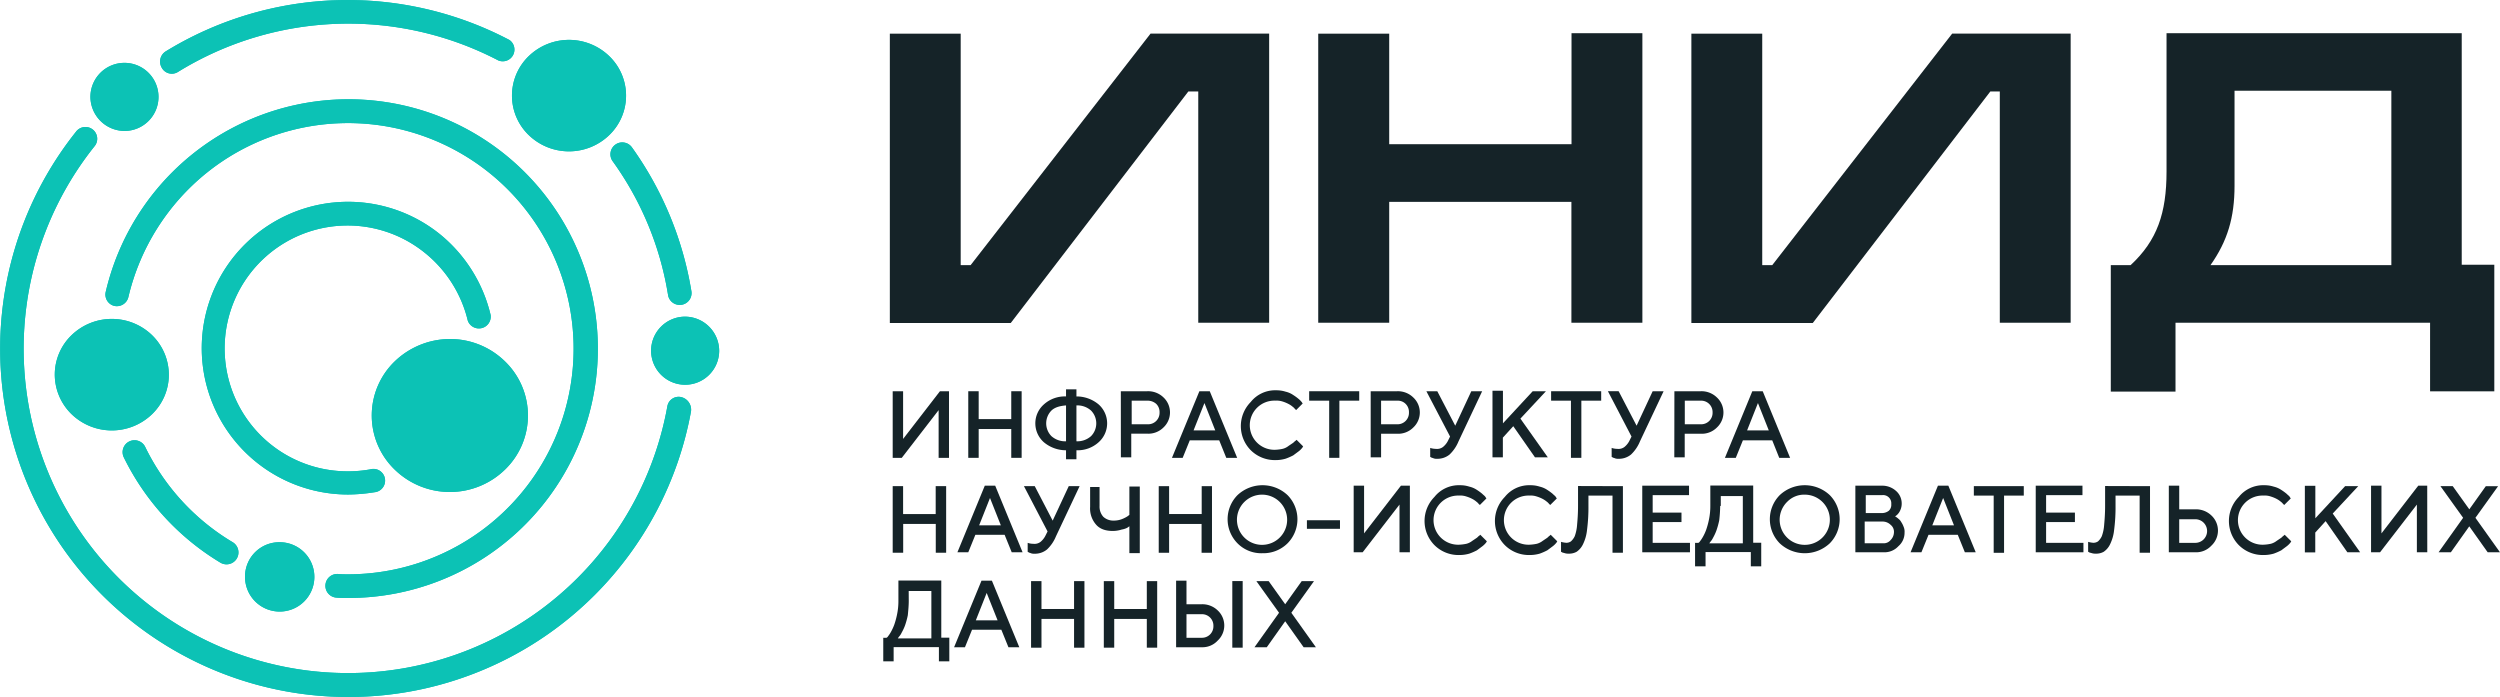 <?xml version="1.0" encoding="UTF-8"?> <svg xmlns="http://www.w3.org/2000/svg" viewBox="0 0 874.6 243.89"> <defs> <style>.cls-1{fill:#152328;}.cls-2{fill:#0cc2b5;}</style> </defs> <g id="Слой_2" data-name="Слой 2"> <g id="Слой_1-2" data-name="Слой 1"> <path class="cls-1" d="M336.09,92.76h3.47l62.95-81H444V112.91H419.2V32h-3.47l-62.13,81H311.3V11.79h24.79Z"></path> <path class="cls-1" d="M486,50.45h63.78V11.62h24.79V112.91H549.74V70.61H486v42.3H461.17V11.79H486Z"></path> <path class="cls-1" d="M616.5,92.76H620l62.95-81H724.4V112.91H699.61V32H696.3l-62.12,81H591.71V11.79H616.5Z"></path> <path class="cls-1" d="M757.94,60V11.62H861.21v81h11.4v44.28H850.14v-24H761.08V137H738.44V92.75h6.94C754.64,84.16,757.94,74.58,757.94,60Zm78.65-28.26H781.73V65c0,11.07-2.47,19.34-8.42,27.76h63.28Z"></path> <path class="cls-1" d="M332,160.17h-3.63V143.48l-12.89,16.69H312.3v-23.3h3.64v16.69l12.89-16.69H332Z"></path> <path class="cls-1" d="M357.41,136.87v23.3h-3.63V150.09h-11.4v10.08h-3.64v-23.3h3.64v9.75h11.4v-9.75Z"></path> <path class="cls-1" d="M384.35,141.49a8.84,8.84,0,0,1,0,13.22,10.92,10.92,0,0,1-7.77,2.81v3.14h-3.64v-3.14a12,12,0,0,1-7.76-2.81,8.82,8.82,0,0,1,0-13.22,10.92,10.92,0,0,1,7.76-2.8v-2.48h3.64v2.48A12,12,0,0,1,384.35,141.49Zm-16.53,2.15a6.39,6.39,0,0,0,0,8.93,7.2,7.2,0,0,0,5.12,1.81V141.83C370.8,142,369,142.49,367.82,143.64Zm13.88,8.93a6.39,6.39,0,0,0,0-8.93,7.16,7.16,0,0,0-5.12-1.81v12.55A7.16,7.16,0,0,0,381.7,152.57Z"></path> <path class="cls-1" d="M392.11,136.87h9.25A7.72,7.72,0,0,1,407,139a7.2,7.2,0,0,1,0,10.57,7.47,7.47,0,0,1-5.62,2.15h-5.62V160h-3.63Zm9.42,3.3h-5.62v8.26h5.62a4,4,0,0,0,4.13-4.13,4,4,0,0,0-1.16-3A4.51,4.51,0,0,0,401.53,140.17Z"></path> <path class="cls-1" d="M410,160.17l9.59-23.3h3.63l9.59,23.3H429l-2.47-6.12H416.23l-2.48,6.12ZM421.36,141l-3.81,9.58h7.6Z"></path> <path class="cls-1" d="M446.48,136.54a10.66,10.66,0,0,1,3.3.49,7.76,7.76,0,0,1,2.64,1.16,16.5,16.5,0,0,1,1.82,1.32,7.74,7.74,0,0,1,1.16,1.16l.33.49-2.31,2.32c0-.17-.17-.17-.34-.33a3.55,3.55,0,0,0-.82-.83,7.55,7.55,0,0,0-1.49-1,12.31,12.31,0,0,0-2-.83,6.88,6.88,0,0,0-2.65-.33,8.6,8.6,0,1,0,0,17.19,14.14,14.14,0,0,0,2.65-.34,5.4,5.4,0,0,0,2-1l1.49-1c.49-.33.66-.66,1-.82l.33-.33,2.31,2.31c-.16.16-.16.33-.33.5a6.82,6.82,0,0,1-1.15,1.15l-2,1.49a20.87,20.87,0,0,1-2.64,1.15,12.24,12.24,0,0,1-3.47.5,12,12,0,0,1-8.76-3.47,12,12,0,0,1,0-16.85A10.92,10.92,0,0,1,446.48,136.54Z"></path> <path class="cls-1" d="M458,136.87h17.51v3.3h-6.94v20H465v-20H458Z"></path> <path class="cls-1" d="M479.52,136.87h9.25a7.7,7.7,0,0,1,5.62,2.15,7.18,7.18,0,0,1,0,10.57,7.44,7.44,0,0,1-5.62,2.15h-5.61V160h-3.64Zm9.42,3.3h-5.78v8.26h5.61a4,4,0,0,0,4.14-4.13,4,4,0,0,0-1.16-3A3.87,3.87,0,0,0,488.94,140.17Z"></path> <path class="cls-1" d="M502.82,136.87l6.28,12.06,5.62-12.06h3.8l-8.26,17.51a13.28,13.28,0,0,1-3.14,4.63,6.64,6.64,0,0,1-4.46,1.49,2.75,2.75,0,0,1-1.16-.17c-.33-.16-.66-.16-.83-.33l-.33-.16V156.7a6.36,6.36,0,0,0,2,.33,3.43,3.43,0,0,0,2.47-.66,6.6,6.6,0,0,0,1.66-2l.82-1.65L499,136.87Z"></path> <path class="cls-1" d="M525.79,136.87V148.1l10.41-11.23h4.63l-8.93,9.58L541.49,160H537l-7.6-10.9-3.64,4V160h-3.63V136.7h3.63Z"></path> <path class="cls-1" d="M542.64,136.87h17.52v3.3h-6.94v20h-3.64v-20h-6.94Z"></path> <path class="cls-1" d="M566.27,136.87l6.28,12.06,5.62-12.06H582l-8.26,17.51a13.28,13.28,0,0,1-3.14,4.63,6.64,6.64,0,0,1-4.46,1.49,2.75,2.75,0,0,1-1.16-.17c-.33-.16-.66-.16-.83-.33l-.33-.16V156.7a6.36,6.36,0,0,0,2,.33,3.43,3.43,0,0,0,2.47-.66,6.75,6.75,0,0,0,1.66-2l.82-1.65-8.26-15.86Z"></path> <path class="cls-1" d="M585.77,136.87H595a7.7,7.7,0,0,1,5.61,2.15,7.18,7.18,0,0,1,0,10.57,7.44,7.44,0,0,1-5.61,2.15h-5.62V160h-3.64Zm9.26,3.3h-5.62v8.26H595a4,4,0,0,0,4.13-4.13,4,4,0,0,0-4.13-4.13Z"></path> <path class="cls-1" d="M603.45,160.17l9.58-23.3h3.64l9.58,23.3h-3.8L620,154.05H609.73l-2.48,6.12ZM615,141l-3.8,9.58h7.6Z"></path> <path class="cls-1" d="M331,170.08v23.3h-3.63V183.3h-11.4v10.08H312.3v-23.3h3.64v9.75h11.4v-9.75Z"></path> <path class="cls-1" d="M334.94,193.21l9.58-23.3h3.64l9.58,23.3h-3.8l-2.48-6.11H341.22l-2.48,6.11Zm11.4-19-3.8,9.58h7.6Z"></path> <path class="cls-1" d="M362,170.08l6.27,12.06,5.62-12.06h3.8l-8.26,17.52a13.19,13.19,0,0,1-3.14,4.62,6.62,6.62,0,0,1-4.46,1.49,2.91,2.91,0,0,1-1.16-.16c-.33-.17-.66-.17-.82-.34l-.33-.16v-3.14a6,6,0,0,0,2,.33,3.42,3.42,0,0,0,2.48-.66,6.81,6.81,0,0,0,1.65-2l.83-1.66-8.27-15.86Z"></path> <path class="cls-1" d="M384.67,170.08V177a5.3,5.3,0,0,0,1.32,3.8,5.14,5.14,0,0,0,3.64,1.32,7.75,7.75,0,0,0,2.81-.49,11.33,11.33,0,0,0,2-1l.66-.5v-9.91h3.64v23.3h-3.64v-9.42c-.16.16-.5.33-.66.49a6.37,6.37,0,0,1-2,.66,10.4,10.4,0,0,1-3.14.5c-2.48,0-4.46-.66-5.79-2.15a8.56,8.56,0,0,1-2.14-6.28v-6.94h3.3Z"></path> <path class="cls-1" d="M424,170.08v23.3h-3.64V183.3H409v10.08h-3.63v-23.3H409v9.75h11.4v-9.75Z"></path> <path class="cls-1" d="M432.92,190.07a12,12,0,0,1,0-16.85,12.79,12.79,0,0,1,17.52,0,12,12,0,0,1,0,16.85,12,12,0,0,1-8.76,3.47A11.7,11.7,0,0,1,432.92,190.07Zm2.48-14.54a8.78,8.78,0,1,0,6.12-2.48A8.78,8.78,0,0,0,435.4,175.53Z"></path> <path class="cls-1" d="M468.78,182v3H457.21v-3Z"></path> <path class="cls-1" d="M493.23,193.21H489.6V176.52l-12.89,16.69h-3.14v-23.3h3.64V186.6l12.89-16.69h3.13Z"></path> <path class="cls-1" d="M510.75,169.75a10.37,10.37,0,0,1,3.3.5,8,8,0,0,1,2.65,1.15,18.14,18.14,0,0,1,1.81,1.32c.5.5,1,.83,1.16,1.16l.33.5-2.31,2.31c0-.17-.17-.17-.33-.33a3.66,3.66,0,0,0-.83-.83,7.7,7.7,0,0,0-1.49-1,11.65,11.65,0,0,0-2-.82,6.66,6.66,0,0,0-2.64-.34,8.6,8.6,0,1,0,0,17.19,15,15,0,0,0,2.64-.33,5.56,5.56,0,0,0,2-1l1.49-1c.5-.33.66-.67,1-.83l.33-.33,2.32,2.31c-.17.17-.17.33-.33.5a7.49,7.49,0,0,1-1.16,1.15l-2,1.49a21,21,0,0,1-2.65,1.16,12.54,12.54,0,0,1-3.47.49,11.91,11.91,0,0,1-8.75-3.47,12,12,0,0,1,0-16.85A10.92,10.92,0,0,1,510.75,169.75Z"></path> <path class="cls-1" d="M535.37,169.75a10.39,10.39,0,0,1,3.31.5,8.06,8.06,0,0,1,2.64,1.15,19.6,19.6,0,0,1,1.82,1.32c.49.5,1,.83,1.15,1.16l.34.5-2.32,2.31c0-.17-.16-.17-.33-.33a3.55,3.55,0,0,0-.82-.83,8.36,8.36,0,0,0-1.49-1,12.39,12.39,0,0,0-2-.82,6.71,6.71,0,0,0-2.65-.34,8.6,8.6,0,1,0,0,17.19,15,15,0,0,0,2.65-.33,5.73,5.73,0,0,0,2-1l1.49-1c.49-.33.66-.67,1-.83l.33-.33,2.31,2.31c-.16.17-.16.33-.33.5a7,7,0,0,1-1.16,1.15l-2,1.49a20.78,20.78,0,0,1-2.64,1.16,12.64,12.64,0,0,1-3.47.49,11.93,11.93,0,0,1-8.76-3.47,12,12,0,0,1,0-16.85A10.93,10.93,0,0,1,535.37,169.75Z"></path> <path class="cls-1" d="M567.76,170.08v23.3h-3.64v-20H555.7V177a60.78,60.78,0,0,1-.5,8.43,14.7,14.7,0,0,1-1.48,5.12,6.63,6.63,0,0,1-2.15,2.48,5.4,5.4,0,0,1-2.81.66,4.21,4.21,0,0,1-1.32-.16c-.5-.17-.83-.17-1-.34l-.33-.16v-3.47a9.06,9.06,0,0,0,1.82.33,2.78,2.78,0,0,0,1.65-.5,5.75,5.75,0,0,0,1.33-1.81,14.56,14.56,0,0,0,.82-4c.17-1.82.33-4,.33-6.61v-6.94Z"></path> <path class="cls-1" d="M578.17,189.91h13.05v3.3H574.53v-23.3h16.36v3.31H578.17v6.11h10.08v3.31H578.17Z"></path> <path class="cls-1" d="M592.87,189.91h1.32c.17-.17.33-.17.5-.5a11,11,0,0,0,1-1.49,16.15,16.15,0,0,0,1.16-2.47,27,27,0,0,0,1-3.64,23,23,0,0,0,.49-5v-6.94h15v20h2.81v8.26h-3.64v-5H596.67v5H593v-8.26ZM601.79,177a48.78,48.78,0,0,1-.33,5,27.19,27.19,0,0,1-1,3.63,17.85,17.85,0,0,1-1.15,2.48,6.06,6.06,0,0,1-1,1.49l-.33.49h11.73V173.55H602V177Z"></path> <path class="cls-1" d="M622.62,190.07a12,12,0,0,1,0-16.85,12.78,12.78,0,0,1,17.51,0,12,12,0,0,1,0,16.85,12.78,12.78,0,0,1-17.51,0Zm2.64-14.54a8.78,8.78,0,1,0,6.12-2.48A8.25,8.25,0,0,0,625.26,175.53Z"></path> <path class="cls-1" d="M659,193.21h-9.92v-23.3h9.42a7.17,7.17,0,0,1,4.79,1.82,5.79,5.79,0,0,1,2,4.3,5.56,5.56,0,0,1-.5,2.48,4.76,4.76,0,0,1-1.16,1.65l-.66.49c.17,0,.17.17.33.17.17.16.5.33.83.66a3.38,3.38,0,0,1,1,1.16,7.59,7.59,0,0,1,.83,1.65,4.19,4.19,0,0,1,.33,2,6.17,6.17,0,0,1-2.15,4.79A6.61,6.61,0,0,1,659,193.21Zm-.5-20h-5.78v6.28h5.78a3.9,3.9,0,0,0,2.31-.83,2.84,2.84,0,0,0,.83-2.31,2.87,2.87,0,0,0-3.14-3.14Zm-6,16.85h6.28a3.11,3.11,0,0,0,2.65-1.15,3.93,3.93,0,0,0,1.15-2.65,3.09,3.09,0,0,0-1.15-2.64,4,4,0,0,0-2.81-1.16h-6.28v7.6Z"></path> <path class="cls-1" d="M668.39,193.21l9.58-23.3h3.64l9.58,23.3h-3.8l-2.48-6.11H674.67l-2.48,6.11Zm11.4-19-3.8,9.58h7.6Z"></path> <path class="cls-1" d="M690.53,170.08H708v3.31H701.1v20h-3.63v-20h-6.94Z"></path> <path class="cls-1" d="M715.81,189.91h13.06v3.3H712.18v-23.3h16.35v3.31H715.81v6.11h10.08v3.31H715.81Z"></path> <path class="cls-1" d="M752.16,170.08v23.3h-3.63v-20H740.1V177a60.78,60.78,0,0,1-.5,8.43,14.7,14.7,0,0,1-1.48,5.12,6.54,6.54,0,0,1-2.15,2.48,5.4,5.4,0,0,1-2.81.66,4.21,4.21,0,0,1-1.32-.16c-.5-.17-.83-.17-1-.34l-.33-.16v-3.47a8.86,8.86,0,0,0,1.81.33,2.83,2.83,0,0,0,1.66-.5,5.91,5.91,0,0,0,1.32-1.81,14.56,14.56,0,0,0,.82-4c.17-1.82.33-4,.33-6.61v-6.94Z"></path> <path class="cls-1" d="M768,193.21h-9.26v-23.3h3.64v8.27H768a7.77,7.77,0,0,1,5.62,2.14,7.21,7.21,0,0,1,0,10.58A7.27,7.27,0,0,1,768,193.21Zm-5.62-3.3H768a4.13,4.13,0,1,0,0-8.26h-5.62Z"></path> <path class="cls-1" d="M792.15,169.75a10.44,10.44,0,0,1,3.31.5,8.06,8.06,0,0,1,2.64,1.15,19.6,19.6,0,0,1,1.82,1.32c.49.5,1,.83,1.15,1.16l.33.5-2.31,2.31c0-.17-.17-.17-.33-.33a3.66,3.66,0,0,0-.83-.83,8,8,0,0,0-1.48-1,12.17,12.17,0,0,0-2-.82,6.64,6.64,0,0,0-2.64-.34,8.6,8.6,0,1,0,0,17.19,14.78,14.78,0,0,0,2.64-.33,5.7,5.7,0,0,0,2-1l1.48-1c.5-.33.66-.67,1-.83l.34-.33,2.31,2.31c-.17.17-.17.33-.33.5a7.49,7.49,0,0,1-1.16,1.15l-2,1.49a20.78,20.78,0,0,1-2.64,1.16,12.66,12.66,0,0,1-3.48.49,11.93,11.93,0,0,1-8.75-3.47,12,12,0,0,1,0-16.85A10.93,10.93,0,0,1,792.15,169.75Z"></path> <path class="cls-1" d="M810,170.08v11.23l10.41-11.23H825l-8.92,9.58,9.59,13.55h-4.47l-7.6-10.9-3.63,4v6.94h-3.64v-23.3H810Z"></path> <path class="cls-1" d="M849.16,193.21h-3.64V176.52l-12.88,16.69h-3.15v-23.3h3.64V186.6L846,169.91h3.14Z"></path> <path class="cls-1" d="M863.86,178.18l5.78-8.1h4.3L866,181.15l8.59,12.06h-4.3l-6.44-9.08-6.44,9.08h-4.3l8.59-12.06-7.93-11.07h4.3Z"></path> <path class="cls-1" d="M308.83,223.12h1.32c.17-.16.33-.16.5-.49a11.77,11.77,0,0,0,1-1.49,18.41,18.41,0,0,0,1.16-2.48,27.19,27.19,0,0,0,1-3.63,23,23,0,0,0,.49-5v-6.94h15v20h2.81v8.26h-3.64v-4.95H312.63v4.95H309v-8.26Zm9.09-12.89c0,1.66-.17,3.31-.33,5a27,27,0,0,1-1,3.64,17.6,17.6,0,0,1-1.16,2.47,5.63,5.63,0,0,1-1,1.49l-.33.5h11.73V206.76h-7.93Z"></path> <path class="cls-1" d="M333.78,226.43l9.59-23.3H347l9.59,23.3h-3.8l-2.48-6.12H340.06l-2.48,6.12Zm11.4-19-3.8,9.59H349Z"></path> <path class="cls-1" d="M379.38,203.3v23.29h-3.63V216.52h-11.4v10.07h-3.64V203.3h3.64v9.75h11.4V203.3Z"></path> <path class="cls-1" d="M404.83,203.3v23.29H401.2V216.52H389.8v10.07h-3.64V203.3h3.64v9.75h11.4V203.3Z"></path> <path class="cls-1" d="M420.37,226.43h-8.92v-23.3h3.63v8.26h5.29a7.72,7.72,0,0,1,5.62,2.15,7.2,7.2,0,0,1,0,10.57A7.23,7.23,0,0,1,420.37,226.43Zm-5.29-3.31h5.29A4,4,0,0,0,424.5,219a4,4,0,0,0-4.13-4.13h-5.29Zm19.66-19.83v23.3h-3.63v-23.3Z"></path> <path class="cls-1" d="M449.61,211.39l5.78-8.09h4.3l-7.93,11.07,8.59,12.06h-4.29l-6.45-9.09-6.44,9.09h-4.3l8.59-12.06-7.93-11.07h4.3Z"></path> <path class="cls-2" d="M59.07,131.07a19.4,19.4,0,0,0-5.89-13.83,20.27,20.27,0,0,0-28.12,0,19.18,19.18,0,0,0-5.9,13.83,19.39,19.39,0,0,0,5.9,13.84,20.27,20.27,0,0,0,28.12,0A19.21,19.21,0,0,0,59.07,131.07Z"></path> <path class="cls-2" d="M185,47.28a20.27,20.27,0,0,0,28.12,0,19.16,19.16,0,0,0,0-27.66,20.27,20.27,0,0,0-28.12,0,19.18,19.18,0,0,0,0,27.66Z"></path> <path class="cls-2" d="M85.72,201.6a12.13,12.13,0,1,0,12.13-11.91A12,12,0,0,0,85.72,201.6Z"></path> <path class="cls-2" d="M239.47,110.78a11.91,11.91,0,1,0,12.13,11.9A12,12,0,0,0,239.47,110.78Z"></path> <path class="cls-2" d="M43.77,45.81A11.91,11.91,0,1,0,31.63,33.9,12,12,0,0,0,43.77,45.81Z"></path> <path class="cls-2" d="M39.91,107a4.15,4.15,0,0,0,5-3.06A79.16,79.16,0,0,1,72.34,60.43a78.93,78.93,0,1,1,49.44,140.49c-1.14,0-2.38,0-3.63-.12a4.14,4.14,0,1,0-.34,8.28c1.25.11,2.61.11,4,.11A87.23,87.23,0,1,0,37,102.05,4.09,4.09,0,0,0,39.91,107Z"></path> <path class="cls-2" d="M62.25,25.17a113.46,113.46,0,0,1,112.14-4A4.1,4.1,0,0,0,178.24,14,121.66,121.66,0,0,0,57.94,18a4.2,4.2,0,0,0-1.36,5.67A4,4,0,0,0,62.25,25.17Z"></path> <path class="cls-2" d="M233.69,103.07a4.14,4.14,0,1,0,8.16-1.37A119.88,119.88,0,0,0,221.1,51.59a4.15,4.15,0,1,0-6.8,4.76A109.77,109.77,0,0,1,233.69,103.07Z"></path> <path class="cls-2" d="M238.22,138.9a4,4,0,0,0-4.76,3.29A113.5,113.5,0,1,1,33,51.25a4.12,4.12,0,1,0-6.46-5.1,121.84,121.84,0,1,0,215.21,97.74A4.54,4.54,0,0,0,238.22,138.9Z"></path> <path class="cls-2" d="M81.41,189.69A79,79,0,0,1,50.8,156.36,4.16,4.16,0,0,0,43.31,160,88.41,88.41,0,0,0,77.1,196.83a4.17,4.17,0,0,0,4.31-7.14Z"></path> <path class="cls-2" d="M121.77,173a60.67,60.67,0,0,0,9.19-.79,4.09,4.09,0,1,0-1.48-8,43.61,43.61,0,0,1-7.71.68,43,43,0,1,1,26.88-76.42,43.36,43.36,0,0,1,15,23.7,4.14,4.14,0,0,0,8-1.93,51.79,51.79,0,0,0-17.8-28.35A51.2,51.2,0,1,0,121.77,173Z"></path> <path class="cls-2" d="M138.1,126.42a26.31,26.31,0,0,0,0,37.88,27.66,27.66,0,0,0,38.55,0,26.31,26.31,0,0,0,0-37.88,27.47,27.47,0,0,0-19.27-7.82A28,28,0,0,0,138.1,126.42Z"></path> <path class="cls-2" d="M59.07,131.07a19.4,19.4,0,0,0-5.89-13.83,20.27,20.27,0,0,0-28.12,0,19.18,19.18,0,0,0-5.9,13.83,19.39,19.39,0,0,0,5.9,13.84,20.27,20.27,0,0,0,28.12,0A19.21,19.21,0,0,0,59.07,131.07Z"></path> <path class="cls-2" d="M185,47.28a20.27,20.27,0,0,0,28.12,0,19.16,19.16,0,0,0,0-27.66,20.27,20.27,0,0,0-28.12,0,19.18,19.18,0,0,0,0,27.66Z"></path> <path class="cls-2" d="M85.72,201.6a12.13,12.13,0,1,0,12.13-11.91A12,12,0,0,0,85.72,201.6Z"></path> <path class="cls-2" d="M239.47,110.78a11.91,11.91,0,1,0,12.13,11.9A12,12,0,0,0,239.47,110.78Z"></path> <path class="cls-2" d="M43.77,45.81A11.91,11.91,0,1,0,31.63,33.9,12,12,0,0,0,43.77,45.81Z"></path> <path class="cls-2" d="M39.91,107a4.15,4.15,0,0,0,5-3.06A79.16,79.16,0,0,1,72.34,60.43a78.93,78.93,0,1,1,49.44,140.49c-1.14,0-2.38,0-3.63-.12a4.14,4.14,0,1,0-.34,8.28c1.25.11,2.61.11,4,.11A87.23,87.23,0,1,0,37,102.05,4.09,4.09,0,0,0,39.91,107Z"></path> <path class="cls-2" d="M62.25,25.17a113.46,113.46,0,0,1,112.14-4A4.1,4.1,0,0,0,178.24,14,121.66,121.66,0,0,0,57.94,18a4.2,4.2,0,0,0-1.36,5.67A4,4,0,0,0,62.25,25.17Z"></path> <path class="cls-2" d="M233.69,103.07a4.14,4.14,0,1,0,8.16-1.37A119.88,119.88,0,0,0,221.1,51.59a4.15,4.15,0,1,0-6.8,4.76A109.77,109.77,0,0,1,233.69,103.07Z"></path> <path class="cls-2" d="M238.22,138.9a4,4,0,0,0-4.76,3.29A113.5,113.5,0,1,1,33,51.25a4.12,4.12,0,1,0-6.46-5.1,121.84,121.84,0,1,0,215.21,97.74A4.54,4.54,0,0,0,238.22,138.9Z"></path> <path class="cls-2" d="M81.41,189.69A79,79,0,0,1,50.8,156.36,4.16,4.16,0,0,0,43.31,160,88.41,88.41,0,0,0,77.1,196.83a4.17,4.17,0,0,0,4.31-7.14Z"></path> <path class="cls-2" d="M121.77,173a60.67,60.67,0,0,0,9.19-.79,4.09,4.09,0,1,0-1.48-8,43.61,43.61,0,0,1-7.71.68,43,43,0,1,1,26.88-76.42,43.36,43.36,0,0,1,15,23.7,4.14,4.14,0,0,0,8-1.93,51.79,51.79,0,0,0-17.8-28.35A51.2,51.2,0,1,0,121.77,173Z"></path> <path class="cls-2" d="M138.1,126.42a26.31,26.31,0,0,0,0,37.88,27.66,27.66,0,0,0,38.55,0,26.31,26.31,0,0,0,0-37.88,27.47,27.47,0,0,0-19.27-7.82A28,28,0,0,0,138.1,126.42Z"></path> </g> </g> </svg> 